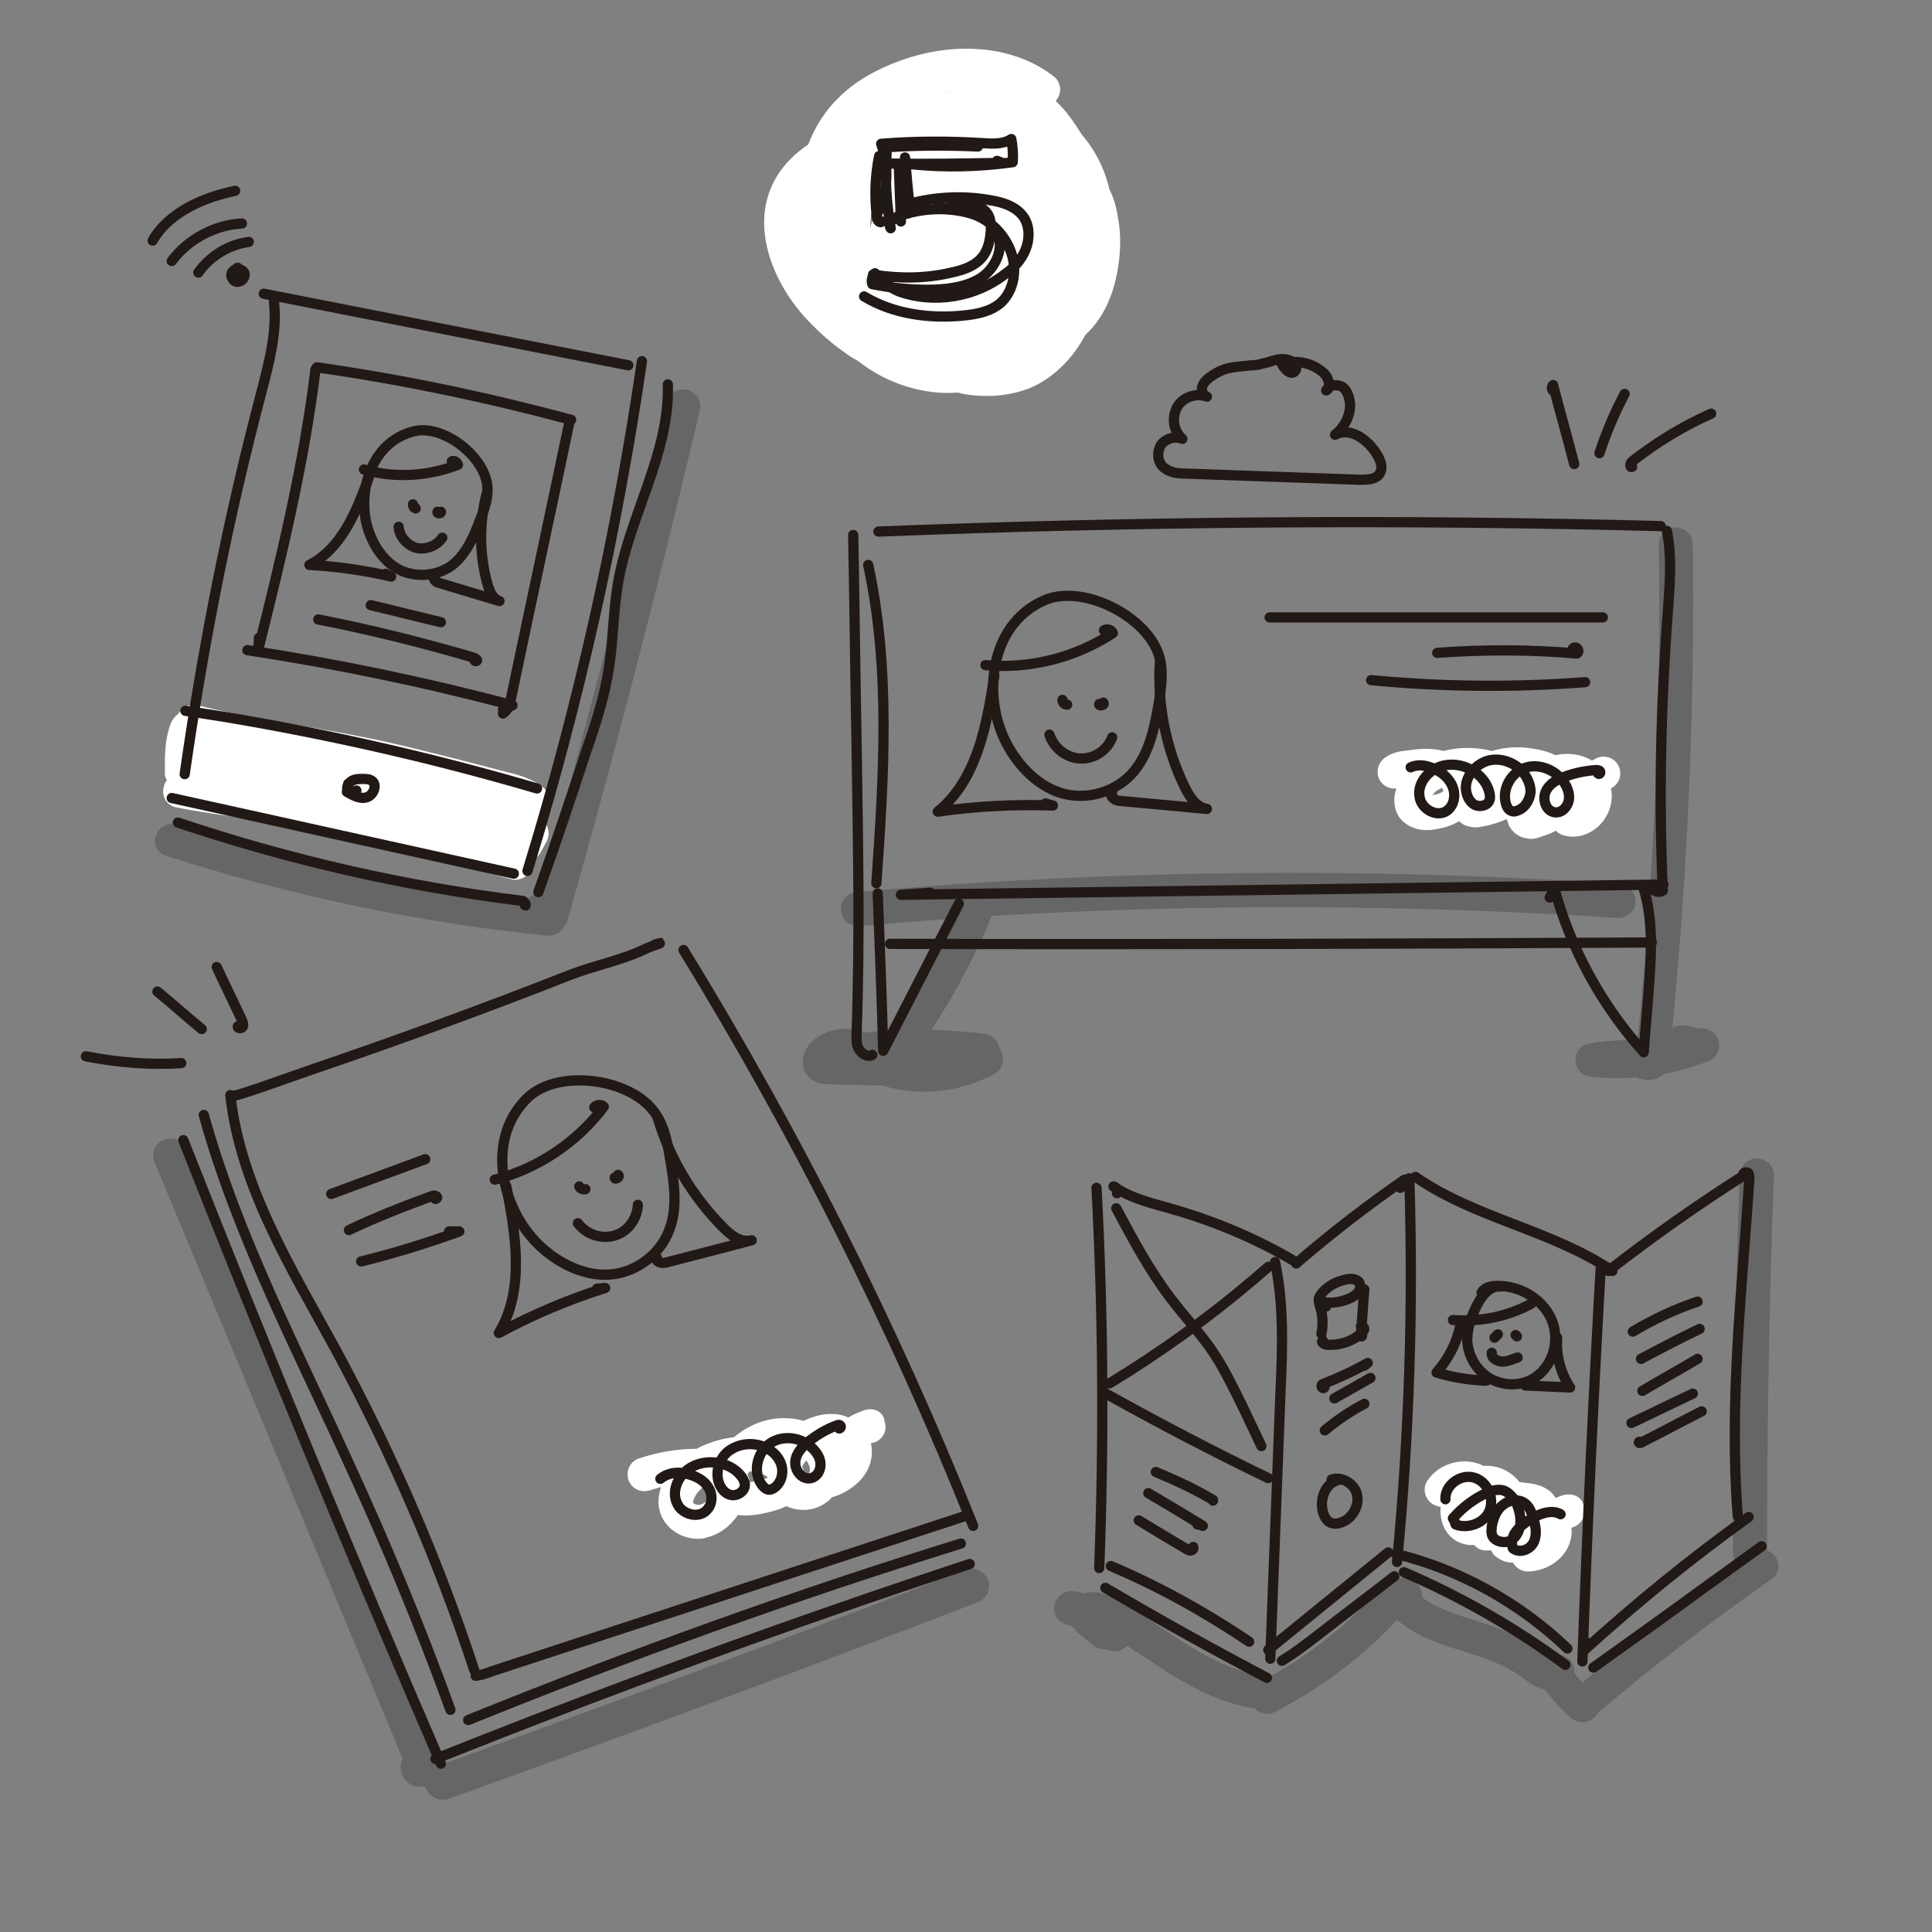 <?xml version="1.0" encoding="utf-8"?>
<!-- Generator: Adobe Illustrator 21.0.0, SVG Export Plug-In . SVG Version: 6.00 Build 0)  -->
<svg version="1.1" xmlns="http://www.w3.org/2000/svg" xmlns:xlink="http://www.w3.org/1999/xlink" x="0px" y="0px"
	 viewBox="0 0 283.5 283.5" style="enable-background:new 0 0 283.5 283.5;" xml:space="preserve">
<rect x="0" y="0" width="283.5" height="283.5" fill="#808080" stroke="none"/>
<style type="text/css">
	.st0{fill:#FFFFFF;}
	.st1{opacity:0.2;}
	.st2{fill:none;stroke:#211915;stroke-width:1.5;stroke-linecap:round;stroke-linejoin:round;stroke-miterlimit:10;}
	.st3{fill:none;stroke:#211915;stroke-width:1.5;stroke-linecap:round;stroke-linejoin:round;}
	.st4{fill:none;stroke:#211915;stroke-width:1.5;stroke-linecap:round;stroke-linejoin:round;stroke-dasharray:1.637,5.457;}
	.st5{fill:none;stroke:#211915;stroke-width:1.5;stroke-linecap:round;stroke-linejoin:round;stroke-dasharray:1.629,5.431;}
	.st6{fill:none;stroke:#211915;stroke-width:1.5;stroke-linecap:round;stroke-linejoin:round;stroke-miterlimit:10;stroke-dasharray:1.626,5.421;}
</style>
<g id="Capa_3">
	<g>
		<path class="st0" d="M162.8,27.8c-0.7-3-2.1-5.8-4.1-8.1c-1.1-1.8-2.3-3.5-3.8-4.9c0,0,0.1-0.1,0.1-0.1c0.9-1.1,0.7-2.7-0.4-3.5
			c-5.6-4.4-14.2-5.3-22.5-2.3c-3.6,1.3-6.7,3.1-9,5.4c-2,1.9-3.5,4.3-4.5,6.9c-1.8,1.2-3.6,2.9-4.8,5c-3.9,6.9-0.3,15.1,4,20
			c1.7,1.9,3.6,3.7,5.7,5.2c0.8,0.6,1.5,1.1,2.3,1.5c2.3,1.8,4.8,3.1,7.5,3.9c2.4,0.7,4.8,1,7.2,0.8c1.5,0.4,3,0.5,4.5,0.5
			c2.1,0,4.1-0.4,6-1.1c3.4-1.4,6.3-4.2,8.3-7.9c2.4-2.2,4-5.4,4.7-9.5c0.5-2.8,0.5-5.5,0-7.9C163.8,30.3,163.4,29,162.8,27.8z
			 M127.7,33.5c0-1.5,0.3-3,0.7-4.5c0.7-0.5,1.4-1,2.1-1.4C129.1,29.4,128.1,31.4,127.7,33.5z M138.2,13.6c-0.3,0-0.6,0-0.9,0.1
			c0.8-0.1,1.6-0.2,2.4-0.2c0.4,0,0.7,0,1.1,0C139.9,13.5,139,13.5,138.2,13.6z"/>
		<path class="st0" d="M237.4,112.2c-0.7-1.2-2.3-1.5-3.4-0.8c-0.1,0.1-0.2,0.1-0.4,0.2c-1.5-0.9-3.4-1.2-5.3-0.8c0,0-0.1,0-0.1,0
			c-1-0.5-2.2-0.8-3.6-1c-2.1-0.3-4-0.1-5.7,0.4c-2.3-0.6-4.8-0.6-7.1,0c-1.8-0.5-3.7-0.3-5.1-0.1c-0.9,0.1-2.3,0.2-3.5,1.1
			c-1.1,0.8-1.4,2.4-0.6,3.5c0.5,0.7,1.4,1.1,2.3,1c-0.2,0.6-0.3,1.1-0.3,1.7c0,1.4,0.5,2.6,1.6,3.4c1.8,1.4,4.1,1,4.9,0.8
			c0.6-0.1,1.9-0.4,3-1.1c0.2,0.1,0.3,0.3,0.5,0.4c1.2,0.7,2.4,0.5,2.8,0.4c1.3-0.2,2.5-0.6,3.7-1.1c0.1,0.3,0.2,0.6,0.3,0.9
			c0.5,1,1.4,1.7,2.5,1.9c0.2,0,0.5,0.1,0.7,0.1c0.7,0,1.2-0.2,1.5-0.3c0.5-0.2,1.3-0.4,2.2-0.9c0.3,0.3,0.6,0.5,0.9,0.6
			c1.8,0.6,3.7,0.2,5.3-1.2c1.6-1.5,2.3-3.6,1.9-5.6C237.8,114.9,238.1,113.4,237.4,112.2z M210.2,116.7
			C210.2,116.7,210.2,116.7,210.2,116.7c0.1-0.1,0.2-0.3,0.3-0.4c0.3-0.3,0.7-0.5,1.1-0.7c0.1,0.2,0.2,0.3,0.2,0.4
			C211.8,116.1,211.6,116.4,210.2,116.7z"/>
		<path class="st0" d="M126.9,206.9c-0.8,0.3-1.6,0.6-2.4,1.1c-0.7-0.3-1.4-0.5-2.2-0.5c-1.4-0.1-2.9,0.3-4.4,1
			c-0.9-0.3-1.9-0.4-3-0.4c-2.6,0-5.2,1.1-7.2,2.8c-1.9,0.2-3.8,0.8-5.5,1.7c-2.9,0-5.7,0.5-8.4,1.4c-1.3,0.4-2,1.8-1.6,3.1
			c0.4,1.3,1.8,2,3.1,1.6c0.6-0.2,1.1-0.3,1.7-0.5c-0.4,1.2-0.5,2.4-0.2,3.5c0.6,2.4,3,4.1,5.6,4.1c0.4,0,0.9,0,1.3-0.2
			c1.8-0.4,3.4-1.6,4.6-3.3c2.3,0.3,4.5-0.4,5.6-0.7c0.4-0.1,0.9-0.3,1.5-0.6c1.2,0.6,2.6,0.7,3.9,0.4c1.1-0.3,2.1-0.9,2.8-1.7
			c2.2-0.6,4.3-2.2,5.2-4c0.6-1.2,0.8-2.6,0.5-3.9c0.1-0.1,0.3-0.1,0.4-0.1c1.3-0.4,2.1-1.8,1.6-3.1
			C129.7,207.2,128.3,206.5,126.9,206.9z M102.7,220.8c-0.5,0.1-1-0.2-1-0.3c0-0.2,0.1-0.7,0.6-1.4c0.4-0.5,0.9-1,1.4-1.4
			c0,0.2-0.1,0.5-0.1,0.7c-0.1,0.6,0.1,1.1,0.3,1.6C103.6,220.4,103.2,220.7,102.7,220.8z M112.6,216.9c-1.1,0.3-2,0.5-2.6,0.6
			c0-0.4-0.1-0.7-0.3-1.1c0,0,0-0.1,0-0.1c0.1-0.1,0.2-0.3,0.3-0.4c0.6,0.1,1.2,0.2,1.8,0.4c0.4,0.1,0.6,0.3,0.8,0.4
			C112.6,216.7,112.6,216.8,112.6,216.9C112.6,216.9,112.6,216.9,112.6,216.9z M118.7,216.2c-0.1,0.2-0.3,0.4-0.6,0.4
			c0,0-0.1,0-0.1,0c0-0.5-0.1-1-0.3-1.4c0.1-0.3,0.4-0.6,0.6-0.9C118.8,214.9,119,215.7,118.7,216.2z"/>
		<path class="st0" d="M229.4,219.4c-0.4,0.1-0.8,0.3-1.1,0.4c-0.1-0.1-0.2-0.2-0.3-0.4c-1.2-1.5-3.2-1.7-4-1.8
			c-0.3,0-0.6-0.1-1-0.1c-1.1-1.4-2.7-2.3-4.5-2.4c-0.3,0-0.6,0-0.8,0c-2.8-1.4-6.4-0.5-8.2,2.1c-0.8,1.1-0.5,2.7,0.7,3.5
			c0.4,0.2,0.8,0.4,1.2,0.4c-0.2,2,0.6,3.9,2.1,4.9c0.8,0.5,1.8,0.8,2.8,0.7c0,0,0.1,0.1,0.1,0.1c0.4,0.4,0.9,0.7,1.5,0.7
			c0.3,0,0.6,0,0.9,0c0.2,0.4,0.4,0.7,0.7,0.9c0.7,0.6,1.6,0.9,2.5,0.9c0,0,0,0,0,0c0.1,0.1,0.2,0.3,0.3,0.4
			c0.5,0.6,1.2,0.9,1.9,0.9c0,0,0.1,0,0.1,0c2.5-0.1,4.8-1.5,5.8-3.6c0.4-0.9,0.6-1.8,0.5-2.8c0.1,0,0.2-0.1,0.2-0.1
			c1.3-0.4,2-1.8,1.6-3.1C232.2,219.7,230.8,219,229.4,219.4z"/>
		<path class="st0" d="M80.2,116c-1.8-1.7-4.1-2.3-5.8-2.7l-6.9-1.8c-4.4-1.1-9-2.3-13.5-3.2c-3.4-0.7-6.9-1.3-10.3-1.9
			c-4.9-0.8-9.9-1.7-14.7-2.9c-1.1-0.3-2.3,0.3-2.8,1.2c-0.5,0.4-1,0.9-1.3,1.9c-0.8,2.4-0.7,4.8-0.7,6.9c0,0.4,0.1,0.7,0.3,1
			c-0.3,0.3-0.4,0.7-0.5,1.1c-0.3,1.4,0.6,2.7,2,2.9c2,0.4,4,0.7,5.9,1l1.5,0.2c14,2.1,28.1,5.7,41.6,9.3c0.2,0.1,0.4,0.1,0.6,0.1
			c1.1,0,2.1-0.7,2.4-1.9c0.1-0.3,0.1-0.6,0.1-0.9c0.4-0.2,0.8-0.6,1.1-1l1-1.8c0.4-0.8,0.4-1.7,0-2.4l0-0.1c0.1-0.4,0-0.8-0.1-1.2
			c0.1-0.1,0.2-0.1,0.3-0.2C81.3,118.5,81.2,116.9,80.2,116z"/>
	</g>
</g>
<g id="Capa_2">
	<g class="st1">
		<path d="M24.4,125.6c18.1,5.8,37,9.8,55.9,11.7c0.1,0,0.2,0,0.3,0c0.9,0,1.8-0.5,2.2-1.4c0,0,0-0.1,0.1-0.1
			c0.2-0.2,0.3-0.5,0.4-0.8c7-24.7,13.5-49.8,19.4-74.8c0.3-1.3-0.5-2.7-1.9-3c-1.3-0.3-2.7,0.5-3,1.9c-5.7,24-11.9,48.2-18.6,72
			c-0.6,0-1.1,0.2-1.6,0.7c-0.1,0.1-0.2,0.2-0.2,0.3c-17.4-2-34.7-5.8-51.4-11.1c-1.3-0.4-2.7,0.3-3.1,1.6
			C22.4,123.8,23.1,125.2,24.4,125.6z"/>
		<path d="M240.3,152.5c-0.6,0-1.3,0.1-1.9,0.1c-1.6,0.1-3.4,0.2-5.1,0.5c-1.3,0.2-2.2,1.3-2.1,2.5c0,1.3,1,2.3,2.3,2.4
			c1.1,0.1,2.3,0.2,3.4,0.2c0.3,0,0.6,0,0.9,0c0.8,0,1.6-0.1,2.4-0.1c0.4,0.2,0.9,0.3,1.4,0.4c0.1,0,0.1,0,0.2,0
			c0.9,0,1.7-0.3,2.3-0.9c2.2-0.4,4.4-1,6.6-1.9c0,0,0,0,0,0c1.3-0.5,1.9-1.9,1.4-3.2c-0.4-1.1-1.5-1.7-2.7-1.6
			c-0.2,0-0.4-0.1-0.6-0.1c-0.8-0.2-1.6-0.4-2.4-0.3c-0.4,0-0.7,0.2-1,0.3c2.3-23.5,3.3-47.3,3-70.9c0-1.4-1.1-2.5-2.5-2.5
			c0,0,0,0,0,0c-1.4,0-2.5,1.2-2.5,2.5C243.8,104.1,242.7,128.5,240.3,152.5z M248.8,151C248.8,151,248.8,151,248.8,151
			C248.8,151,248.8,151,248.8,151C248.8,151,248.8,151,248.8,151z"/>
		<path d="M146.5,153.3c-0.3-0.9-1.1-1.5-2-1.6c-2.6-0.3-5.2-0.5-7.8-0.6c3.4-5.2,6.4-10.8,8.8-16.6c0,0,0,0,0-0.1
			c30.5-1.8,61.3-1.7,91.8,0.3c1.4,0.1,2.6-1,2.7-2.3c0.1-1.4-1-2.6-2.3-2.7c-37.2-2.5-74.8-2.1-112,1.2c-1.4,0.1-2.4,1.3-2.3,2.7
			c0.1,1.3,1.2,2.3,2.5,2.3c0.1,0,0.1,0,0.2,0c4.6-0.4,9.2-0.8,13.8-1.1c-2.6,5.8-5.7,11.3-9.4,16.4c-1.2,0.1-2.4,0.2-3.6,0.3
			c-2.5-1-5.6-0.6-7.6,1.2c-0.7,0.6-1.5,1.8-1.5,3.2c0,1,0.4,1.8,1.2,2.4c0.9,0.8,2,0.8,2.4,0.8l7.9,0.2c0,0,0,0,0.1,0
			c0,0,0.1,0,0.1,0c2,0.6,4.1,0.9,6.1,0.9c3.6,0,7.1-0.9,10.3-2.6c1.1-0.6,1.6-1.9,1.1-3.1L146.5,153.3z"/>
		<path d="M142.6,230.2l-3.1,0.1c-1.1,0-2.1,0.8-2.4,1.8c-24,9.2-48.4,18.2-72.5,26.9c0-0.5-0.1-1-0.4-1.6l-36.9-88.8
			c-0.5-1.3-2-1.9-3.3-1.3c-1.3,0.5-1.9,2-1.3,3.3l36.4,87.5c-0.2,0.3-0.3,0.6-0.3,0.9c-0.1,1.2,0.5,2.4,1.6,2.9
			c0.4,0.2,0.9,0.3,1.3,0.3c0.2,0,0.5,0,0.7-0.1c0,0.1,0,0.2,0.1,0.3c0.4,1,1.3,1.7,2.4,1.7c0.3,0,0.6,0,0.8-0.1
			c25.9-9.3,52.1-19,77.8-28.9c1.1-0.4,1.8-1.6,1.6-2.8S143.8,230.2,142.6,230.2z"/>
		<path d="M260.5,228.4c-0.3-0.4-0.7-0.7-1.2-0.9c0-18.2,0.3-36.7,1-54.9c0.1-1.4-1-2.5-2.4-2.6c-1.4-0.1-2.5,1-2.6,2.4
			c-0.7,18.4-1,37.1-1,55.5c0,0.6,0.2,1.1,0.5,1.5c-7.7,5.5-15.3,11.4-22.6,17.5c-0.4-0.5-0.8-0.9-1.2-1.4c0.1-0.9-0.3-1.8-1.1-2.3
			c-0.3-0.2-0.6-0.3-1-0.4c-0.7-0.6-1.7-0.7-2.6-0.4c-2.9-2.4-6.4-3.5-9.8-4.6c-2.9-0.9-5.7-1.8-7.8-3.4c0,0,0-0.1,0-0.1
			c0-0.8-0.3-1.6-1-2.1c-1.3-1-3.4-1.1-5.3,1c-4.6,5.2-10.3,9.7-16.4,13c-0.3-0.2-0.6-0.3-0.9-0.3c-5.4-0.9-10.2-4-15.2-7.4
			c-1.9-1.3-3.9-2.6-6-3.8c-1.7-1-3.3-1.3-4.7-0.9c-0.6-0.1-1.3-0.3-1.9-0.3c-1.4-0.1-2.5,1-2.6,2.4c-0.1,1.4,1,2.5,2.4,2.6
			c0.1,0.2,0.3,0.3,0.5,0.4c0,0,0,0,0,0c0.2,0.3,0.4,0.6,0.7,0.8l2.2,1.8c0.5,0.4,1,0.5,1.5,0.5c0.1,0,0.3,0,0.4,0
			c0.4,0.2,0.8,0.3,1.2,0.3c0.4,0,0.9-0.1,1.3-0.4c0.2-0.1,0.3-0.2,0.5-0.4c0.6,0.4,1.1,0.8,1.7,1.1c5.2,3.5,10.5,7.1,17,8.1
			c0.5,0.5,1.2,0.8,1.9,0.8c0.4,0,0.8-0.1,1.1-0.3c6.6-3.4,12.8-8,17.9-13.5c2.9,2.5,6.5,3.6,10,4.7c3.1,1,6.1,2,8.4,3.8
			c0.9,0.7,2,1.5,3.3,1.7c1.1,1.5,2.4,2.9,3.8,4.2c0.5,0.4,1.1,0.6,1.7,0.6c0.7,0,1.4-0.3,1.9-0.8c0.2-0.2,0.3-0.4,0.4-0.6
			c8.2-6.9,16.7-13.5,25.5-19.6C261,231.1,261.3,229.5,260.5,228.4z"/>
	</g>
</g>
<g id="Capa_1">
	<path class="st2" d="M130.3,21.6c4.4-0.3,8.8-0.3,13.2-0.1c-0.4-0.1-0.7-0.2-1.1-0.3"/>
	<path class="st2" d="M130.1,22.5c-0.3,3.7,0,7.4,0.6,11c-0.5-0.7,0.4-1.5,1.2-1.8c2.9-1,6.1-1.3,9.2-0.7c2.1,0.4,4.2,1.2,5.2,3.1
		c1.1,2.2-0.1,5-2.1,6.5c-2,1.4-4.6,1.8-7,1.9c-3.1,0.1-6.2-0.2-9.2-0.8c-0.2-0.5,0-1.2,0.4-1.6"/>
	<path class="st2" d="M130.3,24c5.6,0.1,11.1,0,16.7-0.1c-0.2-0.1-0.4-0.2-0.7-0.3"/>
	<path class="st2" d="M131.9,24.6c0.1,2.6,0.2,5.3,0.3,7.9c0-0.2-0.1-0.4-0.1-0.6"/>
	<path class="st2" d="M132.4,30.2c4.2-1.3,8.7-1.6,13-0.8c1.9,0.3,3.9,1,4.9,2.6c0.8,1.3,0.8,3.1,0.2,4.6c-0.6,1.5-1.7,2.7-3,3.6
		c-4.3,3.4-10.4,4.4-15.5,2.6c-0.7-0.3-1.5-0.6-1.8-1.4c-0.1-0.2-0.2-0.4-0.3-0.4c-0.2,0,0,0.4,0.1,0.2"/>
	<path class="st2" d="M126.8,43.5c4.3,2.6,9.6,3.3,14.6,2.8c2-0.2,4.1-0.6,5.6-2c1.1-1.1,1.7-2.6,1.8-4.2c0.2-2.8-1.3-5.6-3.5-7.3
		c-2.2-1.7-5.1-2.4-7.9-2.3"/>
	<path class="st2" d="M128.1,40.3c3.8,0.6,7.7,0.6,11.5-0.3c1.9-0.4,3.9-1.1,4.9-2.8c0.6-1,0.8-2.2,0.9-3.4c0-0.7,0-1.4-0.3-2.1
		c-0.4-0.9-1.4-1.5-2.4-1.7c-1-0.2-2-0.1-3.1,0"/>
	<path class="st2" d="M133.7,24.1c4.9,0.5,9.9,0.4,14.9-0.3c0.1-1.1,0-2.3-0.2-3.4c-1.2,0.8-2.8,0.7-4.3,0.6
		c-4.9-0.3-9.8-0.3-14.8,0.1c1.2,3.4,1,7.3-0.7,10.5"/>
	<path class="st2" d="M132.8,23.1c0.2,2.4,0.4,4.8,0.7,7.2c0,0.3,0.1,0.7-0.2,1"/>
	<path class="st2" d="M129,22.9c-0.6,3-0.7,6.1-0.3,9.1c0,0.4,0.5,0.8,0.7,0.5"/>
	<path class="st2" d="M96.9,217c1.1-0.9,2.6-1.1,4-0.7c1.2,0.3,2.4,0.9,3,1.9c0.7,1,0.7,2.5-0.2,3.4c-1.2,1.3-3.6,0.6-4.3-0.9
		c-0.8-1.5-0.2-3.5,1.1-4.7c2.3-2.2,6.6-1.8,8.4,0.8c0.2,0.3,0.4,0.7,0.4,1.1c0,0.9-1,1.6-1.9,1.5c-0.9-0.1-1.6-0.9-1.9-1.8
		c-0.6-1.7,0.1-3.8,1.6-4.8s3.5-1.2,5.2-0.4c1.1,0.5,2.1,1.5,2.4,2.7c0.3,1.2-0.1,2.6-1.2,3.3c-0.2,0.1-0.4,0.2-0.6,0.2
		c-0.4,0-0.8-0.3-1.1-0.7c-1.4-1.9-0.7-4.8,1.2-6.1s4.7-0.9,6.3,0.8c0.6,0.6,1.1,1.4,1.1,2.3c0,0.9-0.5,1.8-1.4,2
		c-1.3,0.3-2.4-1.1-2.3-2.4c0.1-1.3,1.1-2.3,2.1-3.1c1.2-0.9,2.5-1.7,3.9-2.2c0.2-0.1,0.5-0.2,0.6,0c0.2,0.1,0,0.5-0.2,0.4"/>
	<path class="st2" d="M207,112.6c1.3-0.6,2.8-0.2,4,0.5c1.1,0.6,2,1.6,2.3,2.8c0.3,1.2-0.1,2.6-1.2,3.2c-1.5,0.8-3.6-0.5-3.8-2.2
		c-0.3-1.7,0.9-3.4,2.5-4.2c2.9-1.4,6.8,0.3,7.7,3.4c0.1,0.4,0.2,0.8,0.1,1.2c-0.2,0.9-1.4,1.2-2.2,0.8c-0.8-0.4-1.2-1.4-1.3-2.3
		c-0.1-1.8,1.3-3.5,3-4.1c1.7-0.6,3.7,0,5,1.2c0.9,0.9,1.5,2.1,1.5,3.3c-0.1,1.2-0.9,2.5-2.1,2.8c-0.2,0.1-0.5,0.1-0.7,0
		c-0.4-0.1-0.7-0.6-0.8-1c-0.7-2.2,0.8-4.8,3-5.4s4.7,0.6,5.8,2.7c0.4,0.8,0.6,1.7,0.3,2.5s-1,1.5-1.9,1.4c-1.3-0.1-1.9-1.8-1.4-3
		c0.5-1.2,1.8-1.9,3-2.3c1.4-0.5,2.9-0.8,4.4-0.9c0.2,0,0.5,0,0.6,0.2s-0.1,0.5-0.3,0.3"/>
	<path class="st2" d="M127.4,82.9c3.3,15.3,2.3,31.1,1.2,46.7"/>
	<path class="st2" d="M128.9,78c38.2-1.5,76.5-1.8,114.8-0.8"/>
	<path class="st2" d="M136.5,131c-1.4,0.1-2.9,0.2-4.3,0.3c37.3-0.5,74.6-1,111.9-1.5"/>
	<path class="st2" d="M244.6,77.9c0.8,4.1,0.4,8.2,0.1,12.4c-1,13.4-1.3,26.9-0.7,40.4c-0.5,0.3-1.2,0.2-1.6-0.3"/>
	<path class="st2" d="M128.8,131.1c0.3,7.7,0.6,15.4,0.8,23.1c3.7-7.2,7.4-14.4,11.1-21.6"/>
	<path class="st2" d="M241.1,130.1c1.6,5,1.2,10.3,0.8,15.5c-0.2,2.9-0.5,5.8-0.7,8.8c-6.1-6.8-10.7-15.1-13.1-24
		c-0.2,0.4-0.5,0.9-0.7,1.3"/>
	<path class="st2" d="M33.8,160.7c1.5,13.5,9,25.5,15.5,37.4c8.1,15,15,30.8,20.3,47"/>
	<path class="st2" d="M34,160.8c0.3,0.3,8.9-2.9,11.6-3.8c12.9-4.4,25.5-9,38.2-14c3.7-1.4,7.5-2.1,11-3.8c0.3-0.2,3.7-1.3,1.3-0.6"
		/>
	<path class="st2" d="M100.3,139.4c16.5,26.9,30.8,55.2,42.5,84.5"/>
	<path class="st2" d="M69.8,245.9c0.8-0.1,1.5-0.3,2.2-0.6c23.4-7.7,46.7-15.3,70.1-23"/>
	<path class="st2" d="M29.9,163.6c5,18,13.8,34.6,21.5,51.6c5.4,11.7,10.3,23.6,14.7,35.7"/>
	<path class="st2" d="M68.7,252.4c23.7-9.6,47.8-18.3,72.3-25.9"/>
	<path class="st2" d="M26.9,167.3C39,198,51.6,228.5,64.7,258.8"/>
	<path class="st2" d="M63.9,258.1c25.8-10.3,52-19.9,78.4-28.6"/>
	<path class="st2" d="M79.3,182.9c2.8,2.6,6.7,4.5,10.5,4.1c3.7-0.4,7.1-3,8.4-6.5c1.3-3.3,0.7-7.1,0.1-10.6c-0.4-2.5-0.9-5-2.5-7
		c-3.8-4.8-14.3-6.1-18.6-1.6C71.2,167.4,73.6,177.6,79.3,182.9z"/>
	<path class="st2" d="M87.2,162.5c0.3-0.4,1-0.5,1.4-0.1c-3.9,5.2-9.7,9.1-16,10.7"/>
	<path class="st2" d="M74.3,174.1c1.4,7.2,2.7,15.2-1.1,21.5c5-2.7,10.2-4.9,15.6-6.6c-0.4,0-0.8,0.1-1.2,0.1"/>
	<path class="st2" d="M96.5,164c1.8,6.1,5.2,11.7,9.7,16.2c1.1,1.1,2.5,2.2,4.1,1.8c-4.2,1.1-8.4,2.2-12.7,3.3
		c-0.6,0.1-1.5-0.2-1.2-0.7"/>
	<path class="st2" d="M85.9,174.5c-0.3,0.1-0.8-0.1-0.9-0.4"/>
	<path class="st2" d="M90.7,172.4c0.4,0.3-0.5,0.8-0.5,0.4"/>
	<path class="st2" d="M84.8,179.5c1.2,1.6,3.4,2.4,5.4,1.8s3.3-2.5,3.4-4.5"/>
	<path class="st2" d="M147.7,109.1c1.8,3.4,4.8,6.5,8.5,7.4c3.6,0.9,7.7-0.4,10.1-3.2c2.3-2.7,3.1-6.4,3.7-9.9
		c0.4-2.5,0.8-5.1,0-7.4c-1.9-5.7-11.4-10.5-17-7.8C145.2,91.8,144.1,102.2,147.7,109.1z"/>
	<path class="st2" d="M162,92.5c0.4-0.3,1.1-0.1,1.3,0.4c-5.5,3.6-12.2,5.3-18.7,4.7"/>
	<path class="st2" d="M145.9,99.2c-1.1,7.3-2.6,15.3-8.3,19.9c5.6-0.8,11.3-1.1,16.9-0.9c-0.4-0.1-0.8-0.2-1.1-0.3"/>
	<path class="st2" d="M170.2,97.1c-0.4,6.3,0.9,12.8,3.7,18.5c0.7,1.4,1.7,2.9,3.2,3.1c-4.3-0.4-8.7-0.8-13-1.2
		c-0.6-0.1-1.3-0.7-0.9-1"/>
	<path class="st2" d="M156.6,103.4c-0.4,0-0.7-0.3-0.7-0.7"/>
	<path class="st2" d="M161.9,103.1c0.3,0.4-0.7,0.6-0.6,0.2"/>
	<path class="st2" d="M154,107.8c0.6,1.9,2.4,3.4,4.5,3.5c2,0.1,4-1.2,4.7-3.1"/>
	<path class="st2" d="M53.9,77.3c0.8,2.7,2.4,5.2,4.9,6.4c2.4,1.1,5.5,0.8,7.6-0.8c2-1.6,3.1-4.1,4-6.5c0.7-1.7,1.3-3.4,1.1-5.2
		c-0.5-4.3-6.5-9-10.8-7.9C54.6,64.8,52.4,71.9,53.9,77.3z"/>
	<path class="st2" d="M66.3,67.7c0.3-0.2,0.8,0.1,0.9,0.5c-4.4,1.7-9.3,2-13.8,0.7"/>
	<path class="st2" d="M54.1,70.1c-1.8,5-4,10.4-8.7,12.8c4,0.2,8.1,0.8,12,1.7c-0.3-0.1-0.5-0.2-0.8-0.4"/>
	<path class="st2" d="M71.5,72.1c-1.2,4.4-1.2,9.1,0,13.5c0.3,1.1,0.8,2.3,1.8,2.6c-3-0.9-6-1.8-9-2.7c-0.4-0.1-0.9-0.7-0.5-0.8"/>
	<path class="st2" d="M61,74.6c-0.3-0.1-0.4-0.3-0.4-0.6"/>
	<path class="st2" d="M64.7,75.1c0.1,0.3-0.6,0.3-0.5,0"/>
	<path class="st2" d="M58.5,77.3c0.1,1.4,1.2,2.7,2.6,3.1c1.4,0.3,3-0.3,3.8-1.5"/>
	<path class="st2" d="M48.6,175.2c4.6-1.7,9.2-3.4,13.8-5.1"/>
	<path class="st2" d="M51.2,180.5c4-1.9,8.1-3.5,12.2-5c0.2-0.1,0.5-0.1,0.7,0.1c0.2,0.2-0.3,0.5-0.3,0.2"/>
	<path class="st2" d="M53,185.1c4.9-1.2,9.7-2.7,14.4-4.4c-0.5,0-1,0-1.5,0"/>
	<path class="st2" d="M186.3,90.6c16.3,0,32.6,0,48.9,0c-0.4,0-0.8,0-1.2,0"/>
	<path class="st2" d="M210.9,95.8c6.8-0.5,13.7-0.5,20.5,0.1c0.4-0.2,0.2-0.9-0.3-0.9c-0.4,0-0.6,0.7-0.2,0.9"/>
	<path class="st2" d="M201.2,99.8c10.4,1,21,1.1,31.4,0.3"/>
	<path class="st2" d="M40.2,44.3c0.5,4.4-0.7,8.8-1.8,13.1c-4.9,18.5-8.6,37.3-11.3,56.2"/>
	<path class="st2" d="M38.7,43.1c17.8,3.5,35.6,7,53.5,10.5"/>
	<path class="st2" d="M94.2,53c-3.7,25.3-9.3,50.4-16.8,74.8"/>
	<path class="st2" d="M25.2,117.1c16.7,3.7,33.5,7.4,50.2,11.1"/>
	<path class="st2" d="M27.2,104.3c1.9,0.3,3.8,0.6,5.8,0.9c15.5,2.6,30.8,6.1,45.8,10.5"/>
	<path class="st2" d="M52.3,116c-0.1,0.5-1.1,0.5-1.3,0s0.1-1.1,0.6-1.4c0.5-0.3,1.1-0.3,1.6-0.3c0.5,0,1,0,1.4,0.3
		c0.8,0.6,0.2,2.1-0.8,2.4c-1,0.3-2-0.3-2.9-0.8c0.1-0.4,0.2-0.8,0.2-1.2"/>
	<path class="st2" d="M46.3,54.2c-1.7,13.9-5,27.5-8.4,41.1c0-0.6,0.1-1.1,0.1-1.7"/>
	<path class="st2" d="M46.5,53.9c12.6,1.8,25,4.4,37.3,7.7"/>
	<path class="st2" d="M83.5,62.2C80.7,75.6,77.8,89,75,102.4c-0.2,0.9-0.4,1.8-1.2,2.3"/>
	<path class="st2" d="M36.3,95.4c13.1,2,26.1,4.7,38.9,8.1c-0.5,0.2-0.9,0.4-1.4,0.6"/>
	<path class="st2" d="M54.4,88.8c3.4,0.8,6.9,1.7,10.3,2.5"/>
	<path class="st2" d="M46.7,90.9c7.7,1.5,15.3,3.4,22.8,5.6c0.2,0.1,0.5,0.2,0.5,0.4s-0.5,0.1-0.3,0"/>
	<path class="st2" d="M163.9,175.1c0.3-0.4,0-0.9-0.5-1c2.6,1.8,5.8,2.5,8.9,3.4c6.2,1.8,12.1,4.3,17.7,7.6"/>
	<path class="st2" d="M163,229.8c7.1,3,13.9,6.8,20.3,11.1"/>
	<path class="st2" d="M190.2,185.4c5.1-4.4,10.4-8.5,15.9-12.3c-0.2,0.4-0.4,0.8-0.6,1.2"/>
	<path class="st2" d="M206.8,172.9c0.6,18.8,0,37.6-1.8,56.3"/>
	<path class="st2" d="M186.1,242.1c5.9-4.8,11.7-9.5,17.6-14.3"/>
	<path class="st2" d="M207.7,172.7c8.8,6.1,20,7.8,28.9,13.8c-0.3-0.2-0.6-0.4-0.9-0.6"/>
	<path class="st2" d="M204.8,228c9.4,2.3,18.2,7.2,25.2,13.9"/>
	<path class="st2" d="M160.9,174.3c1,18.6,1.1,37.2,0.4,55.8"/>
	<path class="st2" d="M187.1,185.2c1.3,6.2,1.1,12.6,0.8,19c-0.5,13.1-1,26.1-1.5,39.2"/>
	<path class="st2" d="M234.9,185.8c-1.1,19.3-2,38.7-2.7,58"/>
	<path class="st2" d="M233,241.1c-0.2,0.4-0.5,0.8-0.7,1.2c7.7-7,15.8-13.6,24.3-19.7"/>
	<path class="st2" d="M255.8,172.4c-0.1-0.3,0.4-0.5,0.7-0.3c0.2,0.2,0.2,0.6,0.2,0.9c-1.1,16.5-3,33-1.7,49.5"/>
	<path class="st2" d="M236,186.5c6.4-5,13.1-9.7,20-14.1"/>
	<path class="st2" d="M130.6,138.5c37.3,0.1,74.5,0,111.8-0.2"/>
	<path class="st2" d="M220.2,188.8c-1.4-0.2-2.6,1.1-3.3,2.4c-0.9,1.7-1.6,3.5-1.6,5.5c0.1,2.2,1.3,4.3,3.2,5.5
		c1.9,1.1,4.3,1.3,6.3,0.2c3-1.6,4.2-5.6,2.9-8.7c-1.3-3.1-4.7-5.1-8.1-5c-0.8,0-1.8,0.2-2.2,1"/>
	<path class="st2" d="M224.7,191.3c-3.5,1.9-7.5,2.7-11.5,2.4"/>
	<path class="st2" d="M214.4,193.8c-0.4,2.8-1.7,5.4-3.6,7.6c2.3,0.7,4.7,1.1,7.2,1.2c0.1,0,0.2,0,0.2-0.1c0-0.1-0.1-0.2-0.1-0.1"/>
	<path class="st2" d="M228.5,196.3c-0.2,2.6,0.5,5.2,1.9,7.3c-2.2-0.1-4.4-0.2-6.6-0.3"/>
	<path class="st2" d="M222.4,195.9c0.1,0.1,0.1,0.1,0.2,0.2"/>
	<path class="st2" d="M219.8,195.8c-0.2,0.2-0.3,0.3-0.5,0.5"/>
	<path class="st2" d="M218.9,198.5c-0.1,0.8,0.8,1.3,1.6,1.3c0.8,0,1.5-0.4,2.2-0.6"/>
	<path class="st2" d="M212.1,220c-0.1-2,2.1-3.7,4.1-3.2c2,0.5,3.1,2.9,2.4,4.8c-0.7,1.9-3.2,2.8-5,2.1c-0.1-0.3-0.2-0.6-0.4-0.9
		c1.4-1.6,3.1-2.9,5.1-3.8c0.7-0.3,1.5-0.5,2.3-0.3c0.6,0.2,1.1,0.7,1.5,1.2c0.6,0.8,0.9,1.9,1,2.9c0.1,1.2-0.3,2.5-1.3,3.2
		c-1,0.6-2.7,0.2-2.9-0.9c-0.1-0.4,0-0.7,0-1.1c0.2-1.2,0.7-2.5,1.7-3.2c1-0.8,2.5-0.9,3.4,0c0.5,0.5,0.7,1.1,0.9,1.7
		c0.4,1.2,0.7,2.5,0.2,3.7c-0.5,1.2-2.1,1.8-3.1,1c-0.3-0.8-0.1-1.7,0.4-2.4c0.5-0.7,1.2-1.2,1.9-1.7c1.4-0.9,3.3-1.7,4.7-0.9"/>
	<path class="st2" d="M239.6,195.4c3-1.8,6.2-3.3,9.5-4.4"/>
	<path class="st2" d="M240.8,199.4c2.8-1.5,5.7-3,8.6-4.4"/>
	<path class="st2" d="M241,204.1c2.7-1.6,5.4-3.1,8.1-4.7"/>
	<path class="st2" d="M239.4,208.8c3-1.4,6-2.9,9-4.3"/>
	<path class="st2" d="M240.6,211.6c0-0.1-0.2,0-0.1,0.1c0.1,0.1,0.2,0,0.3,0c3-1.5,5.9-3.1,8.9-4.6"/>
	<path class="st2" d="M162.1,204.4c7.9,4.4,15.9,8.6,24,12.5"/>
	<path class="st2" d="M163.8,177.3c2.4,4.5,4.8,9,7.9,13.1c2.1,2.8,4.6,5.4,6.5,8.3c1.5,2.3,2.7,4.8,3.9,7.2c1,2.1,2,4.2,3,6.3"/>
	<path class="st2" d="M162.8,203c7.4-4.5,14.5-9.6,21.1-15.2c0.7-0.6,1.5-1.3,2.2-1.9"/>
	<path class="st2" d="M169.6,216c2.9,1.2,5.7,2.5,8.4,4.1c0,0,0,0,0,0.1"/>
	<path class="st2" d="M168.5,219.1c2.7,1.6,5.4,3.2,8,4.8c-0.3-0.1-0.5-0.2-0.8-0.2"/>
	<path class="st2" d="M167.1,223.1c2.3,1.4,4.6,2.8,7,4.2c0.2,0.1,0.4,0.3,0.7,0.2c0.2,0,0.4-0.3,0.3-0.5"/>
	<path class="st2" d="M193.8,190.6c-0.2,0.2,0.2,0.4,0.4,0.5c1.4,0.2,2.9-0.1,4.1-0.7c0.4-0.2,0.8-0.5,1.1-0.9c0.2-0.4,0.3-1,0-1.4
		c-0.4-0.4-1-0.5-1.6-0.4c-1.3,0.2-2.6,0.8-3.5,1.7c-0.4,0.4-0.8,0.9-0.8,1.4s0.5,1.1,1.1,0.9"/>
	<path class="st2" d="M193.6,191.4c0.5,1.4,0.6,2.9,0.3,4.3"/>
	<path class="st2" d="M194.1,196.7c-0.3,0.2,0.1,0.5,0.4,0.6c1.9,0.2,3.9-0.4,5.3-1.7c0.2-0.2,0.4-0.4,0.4-0.6s-0.3-0.5-0.5-0.4"/>
	<path class="st2" d="M200.2,189.2c-0.2,2.2-0.3,4.4-0.5,6.6c0,0.1,0,0.3,0.1,0.3c0.1,0,0.1-0.2,0-0.2"/>
	<path class="st2" d="M194.2,203.1c0.3,0.1,0.2,0.6,0,0.6c-0.3,0-0.4-0.5-0.1-0.6c2.3-0.9,4.5-1.9,6.6-3.1c-0.2,0.1-0.3,0.3-0.5,0.4
		"/>
	<path class="st2" d="M195.8,205.2c1.8-1,3.5-2,5.3-3"/>
	<path class="st2" d="M194.4,209.9c1.8-1.5,3.7-2.8,5.8-3.9"/>
	<path class="st2" d="M196.9,217.1c-0.9,0-1.8,0.6-2.3,1.4s-0.7,1.8-0.6,2.7c0.1,0.9,0.5,2,1.4,2.3c0.6,0.2,1.3,0,1.9-0.3
		c1.4-0.8,2.2-2.5,1.8-4c-0.4-1.5-2.2-2.6-3.7-2.1"/>
	<path class="st2" d="M98,56.4c0.3,10.1-5.6,19.2-7.3,29.1c-0.7,4-0.7,8.2-1.3,12.2c-0.6,4.2-1.9,8.3-3.3,12.3
		c-2.3,7-4.6,13.9-7.1,20.9"/>
	<path class="st2" d="M26.1,120.7c16.4,5.5,33.4,9.4,50.6,11.5c0.4,0.1,0.6,0.9,0.3,0.6"/>
	<path class="st2" d="M29.1,40c1.7-2.4,4.4-4.1,7.4-4.5"/>
	<path class="st2" d="M25.2,38.3c2.4-3.2,6.3-5.3,10.3-5.5"/>
	<path class="st2" d="M22.4,35.3c1.2-2.1,3.1-3.7,5.3-4.9s4.5-1.9,6.8-2.4"/>
	<path class="st2" d="M35,39.5c0-0.1,0-0.1-0.1-0.2c-0.1,0-0.1,0-0.2,0.1c-0.2,0.2-0.5,0.3-0.6,0.5c-0.2,0.2-0.2,0.6-0.1,0.8
		c0.2,0.3,0.6,0.3,0.9,0.3c0.1,0,0.3,0,0.4-0.1c0.3-0.2,0.3-0.5,0.2-0.9c0-0.1-0.1-0.3-0.2-0.4c-0.2-0.2-0.5-0.1-0.7,0.1
		c-0.2,0.1-0.3,0.4-0.4,0.6c-0.1,0.5,0.3,1,0.8,1c0.5,0,0.9-0.5,0.9-1s-0.6-0.9-1.1-0.7s-0.8,0.7-0.7,1.2c0.1,0.4,0.6,0.7,1,0.5
		c0.1,0,0.2-0.1,0.2-0.2c0.3-0.3,0.4-0.7,0.3-1.1c-0.2-0.4-0.6-0.6-1-0.3c-0.3,0.2-0.3,0.8,0,1"/>
	<path class="st2" d="M228.1,57.5c-0.4-0.2-0.5-0.7-0.2-1c1,3.9,2.1,7.7,3.1,11.6"/>
	<path class="st2" d="M234.7,66.5c1-3,2.2-5.9,3.7-8.7"/>
	<path class="st2" d="M239.5,68.5c-0.4,0.2-0.3-0.6,0-0.8c3.6-2.8,7.5-5.2,11.6-7"/>
	<path class="st2" d="M31.8,141.9c1.2,2.6,2.5,5.2,3.7,7.8c0.1,0.3,0.3,0.7,0.1,1c-0.2,0.3-0.8,0.2-0.7-0.1"/>
	<path class="st2" d="M23.1,145.5c2.2,1.8,4.3,3.7,6.5,5.5"/>
	<path class="st2" d="M12.6,155c4.6,0.9,9.3,1.3,14,1"/>
	<path class="st2" d="M233.8,244.7c5.6-4,11.2-8,16.8-12.1c2.6-1.9,5.3-3.8,7.9-5.7"/>
	<path class="st2" d="M206,230.7c8.4,3.6,16.4,8.2,23.7,13.6"/>
	<path class="st2" d="M188.1,243.7c2.3-1.4,4.4-3.1,6.5-4.7c3.3-2.6,6.7-5.1,10-7.7"/>
	<path class="st2" d="M162.2,233c7.8,4.6,15.7,9,23.7,13.2"/>
	<path class="st2" d="M125.2,78.5c0.2,10.4,0.3,20.7,0.5,31.1c0.2,14,0.5,27.9,0,41.9c0,0.8-0.1,1.7,0.3,2.4c0.4,0.7,1.3,1.3,2,0.9"
		/>
	<path class="st2" d="M177.9,55.1c-0.6,0.4-1.1,0.8-1.4,1.4s-0.1,1.5,0.6,1.7c-1.6-0.6-3.6,0.1-4.4,1.6s-0.5,3.5,0.8,4.6
		c-1.1-0.5-2.6,0-3.2,1c-0.6,1.1-0.4,2.6,0.6,3.3c0.9,0.7,2.1,0.8,3.2,0.8c8.5,0.3,16.9,0.6,25.4,0.9c1.1,0,2.5,0,3-1
		c0.5-0.9,0-2-0.5-2.8c-1.3-2.1-3.9-4-6.1-2.8c1.4-1.1,2.3-2.9,2.2-4.6c-0.1-0.9-0.4-1.9-1.1-2.4c-0.8-0.5-2-0.3-2.4,0.5
		c0.8-0.4,0.4-1.7-0.2-2.4c-1.6-1.6-4.1-2.2-6.3-1.5c0.4,0.8,1.3,1.7,1.9,1.1c0.6-0.6-0.2-1.5-1-1.7c-1.2-0.3-2,0.1-3.1,0.4
		c-1,0.2-1.2,0.4-2.3,0.4C181.4,53.9,180,53.7,177.9,55.1z"/>
</g>
</svg>
